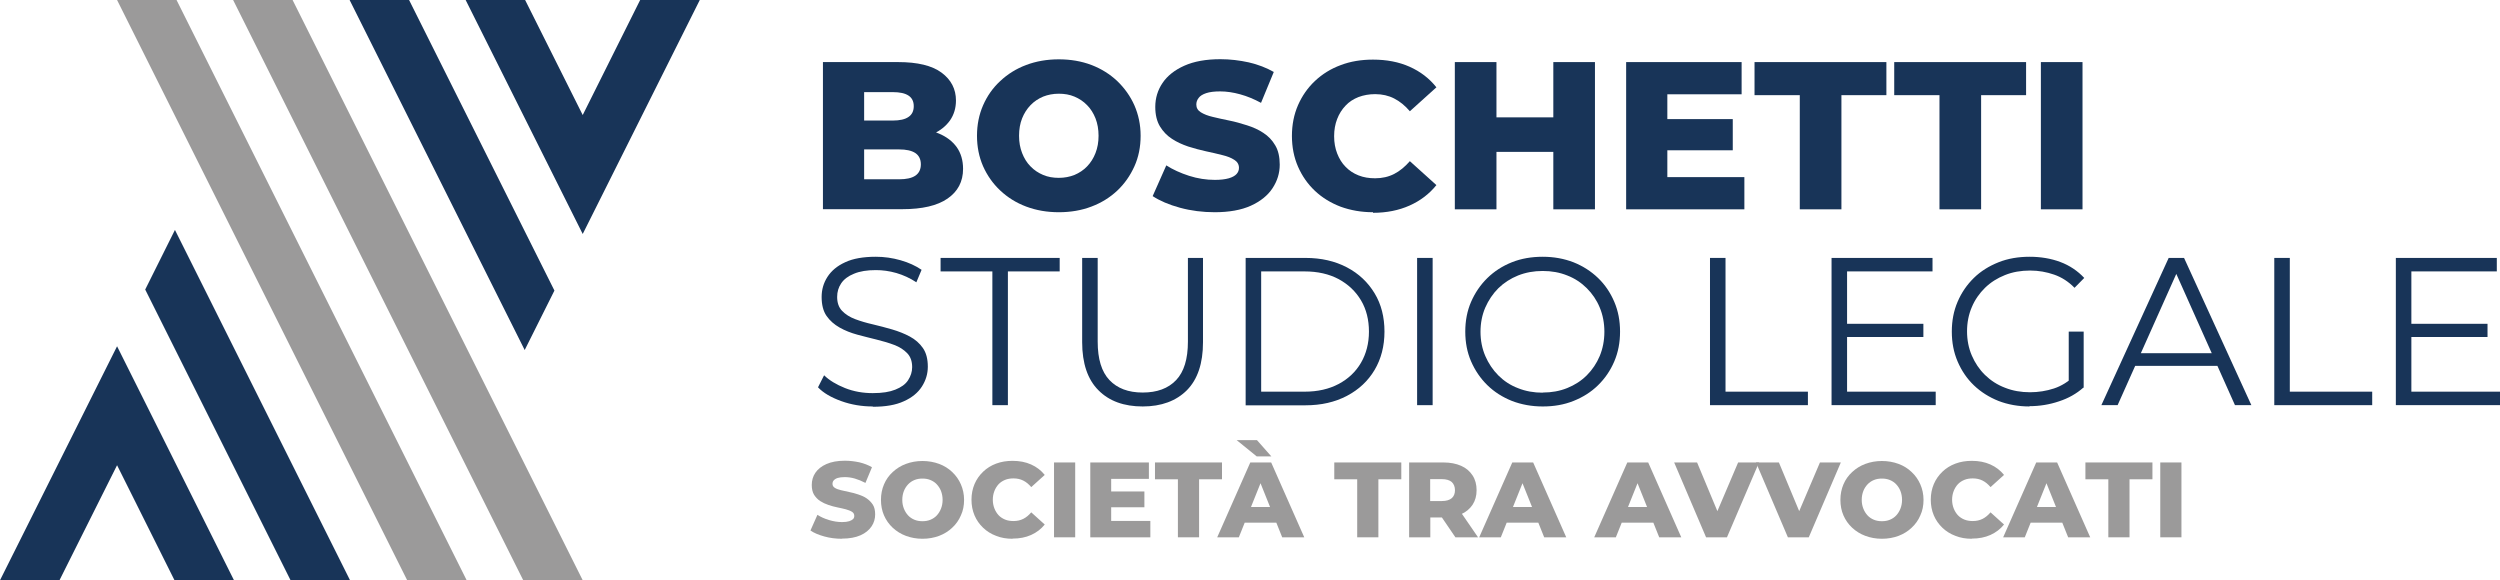 <?xml version="1.0" encoding="UTF-8"?>
<svg id="Livello_2" data-name="Livello 2" xmlns="http://www.w3.org/2000/svg" viewBox="0 0 172.34 40">
  <defs>
    <style>
      .cls-1 {
        fill: #9b9a9a;
      }

      .cls-2 {
        fill: #183458;
      }
    </style>
  </defs>
  <g id="Livello_1-2" data-name="Livello 1">
    <g>
      <polygon class="cls-1" points="36.07 40 40.17 40 20.17 0 16.07 0 36.07 40"/>
      <polygon class="cls-1" points="8.07 0 28.07 40 32.17 40 12.17 0 8.07 0"/>
      <polygon class="cls-2" points="4.1 40 8.07 32.07 12.03 40 16.13 40 8.07 23.87 0 40 4.1 40"/>
      <polygon class="cls-2" points="44.13 0 40.17 7.93 36.2 0 32.1 0 40.17 16.13 48.24 0 44.13 0"/>
      <polygon class="cls-2" points="38.22 20.03 28.2 0 24.1 0 36.17 24.13 38.22 20.03"/>
      <polygon class="cls-2" points="12.06 15.85 10.01 19.96 20.03 40 24.13 40 12.06 15.85"/>
      <g>
        <path class="cls-1" d="M58.04,37.14c-.42,0-.83-.05-1.22-.16s-.71-.24-.95-.41l.48-1.08c.23.15.5.27.8.36s.6.14.9.14c.2,0,.36-.02.49-.06.12-.04.21-.09.27-.15.06-.06.08-.13.08-.22,0-.12-.05-.21-.16-.28-.11-.07-.25-.12-.42-.17-.17-.04-.36-.09-.57-.13-.21-.04-.42-.1-.63-.17s-.4-.16-.57-.27-.31-.26-.42-.43c-.11-.18-.16-.41-.16-.68,0-.31.08-.59.25-.84.17-.25.42-.45.76-.6.34-.15.76-.23,1.27-.23.34,0,.67.04,1,.11.33.08.62.19.87.34l-.45,1.08c-.25-.13-.49-.23-.73-.3s-.47-.1-.7-.1c-.2,0-.36.02-.49.06-.12.04-.21.1-.27.17s-.08.15-.08.24c0,.11.05.2.16.27.11.07.25.12.42.16.17.04.37.08.58.13.21.04.42.1.63.17.21.07.4.15.57.27s.31.26.42.43.16.4.16.67c0,.3-.08.58-.25.83-.17.25-.42.46-.76.61-.34.15-.76.23-1.27.23Z"/>
        <path class="cls-1" d="M63.59,37.14c-.41,0-.79-.07-1.14-.2-.35-.13-.65-.32-.91-.56s-.46-.53-.6-.85c-.14-.32-.21-.68-.21-1.07s.07-.74.21-1.07.34-.61.6-.85.56-.43.91-.56c.35-.13.73-.2,1.14-.2s.8.07,1.15.2c.35.13.65.32.9.56.26.24.46.53.6.85s.22.68.22,1.07-.07.75-.22,1.07c-.14.33-.34.61-.6.85-.25.24-.56.43-.9.56-.35.13-.73.2-1.15.2ZM63.59,35.93c.2,0,.38-.03.55-.1.17-.07.32-.17.44-.3.12-.13.22-.29.29-.47.07-.18.11-.38.11-.6s-.04-.43-.11-.61c-.07-.18-.17-.33-.29-.46-.12-.13-.27-.23-.44-.3-.17-.07-.35-.1-.55-.1s-.38.03-.55.1c-.17.07-.32.17-.44.3-.12.13-.22.28-.29.46s-.11.38-.11.61.04.42.11.6.17.34.29.47c.12.13.27.23.44.3.17.07.35.1.55.1Z"/>
        <path class="cls-1" d="M69.8,37.14c-.41,0-.78-.06-1.13-.2-.35-.13-.65-.32-.9-.56-.25-.24-.45-.52-.59-.85-.14-.33-.21-.69-.21-1.08s.07-.75.21-1.08c.14-.33.34-.61.59-.85.25-.24.55-.43.9-.56.35-.13.72-.19,1.13-.19.48,0,.9.08,1.28.25.38.17.69.41.94.72l-.93.84c-.17-.2-.35-.35-.55-.45-.2-.1-.42-.15-.67-.15-.21,0-.41.03-.58.1s-.33.17-.45.3c-.12.13-.22.29-.29.47-.07.18-.11.38-.11.6s.04.42.11.6.17.34.29.47c.12.13.28.23.45.3s.37.1.58.1c.25,0,.47-.05.67-.15.2-.1.38-.25.55-.45l.93.84c-.25.31-.56.55-.94.72-.38.17-.8.25-1.28.25Z"/>
        <path class="cls-1" d="M72.66,37.04v-5.16h1.46v5.16h-1.46Z"/>
        <path class="cls-1" d="M76.6,35.91h2.7v1.13h-4.14v-5.16h4.04v1.13h-2.6v2.9ZM76.5,33.88h2.39v1.09h-2.39v-1.09Z"/>
        <path class="cls-1" d="M81.2,37.04v-4h-1.58v-1.16h4.62v1.16h-1.58v4h-1.46Z"/>
        <path class="cls-1" d="M83.91,37.04l2.28-5.16h1.44l2.28,5.16h-1.52l-1.78-4.44h.57l-1.78,4.44h-1.49ZM85.15,36.03l.38-1.08h2.52l.38,1.08h-3.27ZM86.63,31.46l-1.38-1.12h1.4l.99,1.12h-1Z"/>
        <path class="cls-1" d="M93.56,37.04v-4h-1.58v-1.16h4.62v1.16h-1.58v4h-1.46Z"/>
        <path class="cls-1" d="M97.14,37.04v-5.16h2.36c.47,0,.88.08,1.22.23.34.15.6.37.79.66.19.29.28.63.28,1.02s-.09.72-.28,1.01c-.19.28-.45.5-.79.65-.34.15-.75.22-1.22.22h-1.55l.65-.61v1.98h-1.46ZM98.59,35.21l-.65-.67h1.46c.3,0,.53-.07.68-.2.15-.13.22-.32.22-.55s-.08-.43-.22-.56c-.15-.13-.38-.2-.68-.2h-1.46l.65-.67v2.85ZM100.33,37.04l-1.28-1.88h1.55l1.29,1.88h-1.56Z"/>
        <path class="cls-1" d="M101.97,37.04l2.28-5.16h1.44l2.28,5.16h-1.52l-1.78-4.44h.57l-1.78,4.44h-1.49ZM103.21,36.03l.38-1.08h2.52l.38,1.08h-3.27Z"/>
        <path class="cls-1" d="M109.9,37.04l2.28-5.16h1.44l2.28,5.16h-1.52l-1.78-4.44h.57l-1.78,4.44h-1.49ZM111.15,36.03l.38-1.08h2.52l.38,1.08h-3.27Z"/>
        <path class="cls-1" d="M117.61,37.04l-2.2-5.16h1.58l1.86,4.46h-.93l1.9-4.46h1.44l-2.21,5.16h-1.44Z"/>
        <path class="cls-1" d="M123.25,37.04l-2.2-5.16h1.58l1.86,4.46h-.93l1.9-4.46h1.44l-2.21,5.16h-1.44Z"/>
        <path class="cls-1" d="M129.73,37.14c-.41,0-.79-.07-1.14-.2-.35-.13-.65-.32-.91-.56s-.46-.53-.6-.85c-.14-.32-.21-.68-.21-1.07s.07-.74.21-1.07.34-.61.6-.85.56-.43.91-.56c.35-.13.73-.2,1.14-.2s.8.07,1.15.2c.35.13.65.32.9.56.26.24.46.53.6.85s.22.68.22,1.07-.07.75-.22,1.07c-.14.33-.34.61-.6.85-.25.24-.56.43-.9.56-.35.13-.73.2-1.15.2ZM129.73,35.93c.2,0,.38-.03.55-.1.17-.07.32-.17.44-.3.12-.13.22-.29.29-.47.07-.18.11-.38.11-.6s-.04-.43-.11-.61c-.07-.18-.17-.33-.29-.46-.12-.13-.27-.23-.44-.3-.17-.07-.35-.1-.55-.1s-.38.03-.55.1c-.17.07-.32.17-.44.3-.12.13-.22.28-.29.46s-.11.38-.11.61.04.42.11.6.17.34.29.47c.12.13.27.23.44.3.17.07.35.1.55.1Z"/>
        <path class="cls-1" d="M135.93,37.14c-.41,0-.78-.06-1.13-.2-.35-.13-.65-.32-.9-.56-.25-.24-.45-.52-.59-.85-.14-.33-.21-.69-.21-1.08s.07-.75.21-1.08c.14-.33.34-.61.59-.85.25-.24.55-.43.9-.56.35-.13.72-.19,1.13-.19.48,0,.9.08,1.28.25.38.17.69.41.94.72l-.93.84c-.17-.2-.35-.35-.55-.45-.2-.1-.42-.15-.67-.15-.21,0-.41.03-.58.1s-.33.17-.45.3c-.12.13-.22.29-.29.47-.07.18-.11.38-.11.6s.04.42.11.6.17.34.29.47c.12.13.28.23.45.3s.37.1.58.1c.25,0,.47-.05.67-.15.2-.1.38-.25.55-.45l.93.84c-.25.31-.56.55-.94.72-.38.17-.8.25-1.28.25Z"/>
        <path class="cls-1" d="M138.09,37.04l2.28-5.16h1.44l2.28,5.16h-1.52l-1.78-4.44h.57l-1.78,4.44h-1.49ZM139.33,36.03l.38-1.08h2.52l.38,1.08h-3.27Z"/>
        <path class="cls-1" d="M145.34,37.04v-4h-1.58v-1.16h4.62v1.16h-1.58v4h-1.46Z"/>
        <path class="cls-1" d="M148.92,37.04v-5.16h1.46v5.16h-1.46Z"/>
      </g>
      <g>
        <path class="cls-2" d="M56.73,14.43V4.28h5.19c1.33,0,2.33.24,2.99.73.66.49.99,1.13.99,1.92,0,.52-.14.98-.41,1.37-.28.39-.66.7-1.16.93s-1.09.34-1.78.34l.29-.7c.72,0,1.34.11,1.87.33.53.22.94.53,1.24.94.29.41.44.91.44,1.5,0,.88-.36,1.56-1.07,2.05-.71.49-1.75.73-3.11.73h-5.48ZM59.57,12.36h2.41c.49,0,.87-.08,1.12-.25s.38-.43.38-.78-.13-.61-.38-.78c-.26-.17-.63-.25-1.12-.25h-2.61v-1.99h2.17c.48,0,.85-.08,1.09-.25.24-.16.36-.41.36-.74s-.12-.57-.36-.73c-.24-.16-.6-.24-1.09-.24h-1.97v6Z"/>
        <path class="cls-2" d="M72.99,14.63c-.81,0-1.56-.13-2.25-.39-.69-.26-1.28-.63-1.79-1.11-.51-.48-.9-1.04-1.18-1.67-.28-.64-.42-1.34-.42-2.1s.14-1.46.42-2.1c.28-.64.67-1.2,1.18-1.67.51-.48,1.1-.85,1.79-1.11.69-.26,1.44-.39,2.25-.39s1.57.13,2.25.39c.68.26,1.27.63,1.78,1.11.5.48.9,1.04,1.18,1.67.28.64.43,1.34.43,2.1s-.14,1.47-.43,2.11c-.29.64-.68,1.2-1.18,1.67-.5.47-1.09.84-1.78,1.1-.68.26-1.43.39-2.25.39ZM72.99,12.26c.39,0,.75-.07,1.08-.2.33-.14.62-.33.87-.59.25-.26.44-.56.58-.92.14-.36.21-.75.21-1.19s-.07-.84-.21-1.2c-.14-.35-.33-.66-.58-.91-.25-.26-.54-.45-.87-.59-.33-.14-.69-.2-1.08-.2s-.75.07-1.08.2c-.33.14-.62.33-.87.59-.25.26-.44.56-.58.91-.14.35-.21.75-.21,1.2s.07.83.21,1.19c.14.36.33.67.58.92.25.26.54.45.87.59.33.14.69.2,1.08.2Z"/>
        <path class="cls-2" d="M83.74,14.63c-.83,0-1.63-.1-2.4-.31-.77-.21-1.39-.48-1.88-.8l.94-2.12c.45.29.98.53,1.57.72.59.19,1.19.28,1.78.28.4,0,.71-.04.96-.11.24-.07.42-.17.53-.29.11-.12.17-.26.17-.43,0-.23-.11-.42-.32-.55-.21-.14-.49-.25-.83-.33-.34-.09-.71-.17-1.12-.26-.41-.09-.82-.2-1.23-.33-.41-.14-.79-.31-1.12-.53-.34-.22-.61-.5-.83-.86-.21-.35-.32-.8-.32-1.34,0-.61.17-1.16.5-1.65.33-.49.83-.89,1.5-1.19s1.5-.45,2.49-.45c.67,0,1.32.08,1.96.22.64.15,1.21.37,1.72.66l-.88,2.13c-.48-.26-.96-.46-1.44-.59-.47-.13-.93-.2-1.38-.2-.4,0-.72.04-.96.12s-.42.19-.52.33c-.11.14-.16.29-.16.46,0,.22.1.4.31.53s.48.24.83.32c.34.08.72.17,1.13.25s.82.2,1.23.33.79.3,1.12.52c.34.22.61.5.82.86.21.35.31.8.31,1.33,0,.59-.17,1.13-.5,1.63-.33.5-.83.9-1.49,1.2-.66.3-1.5.45-2.5.45Z"/>
        <path class="cls-2" d="M94.65,14.63c-.8,0-1.54-.13-2.23-.38-.68-.26-1.27-.62-1.77-1.09-.5-.47-.89-1.03-1.17-1.67s-.42-1.35-.42-2.12.14-1.48.42-2.12c.28-.64.67-1.2,1.17-1.67.5-.47,1.09-.84,1.77-1.09.68-.26,1.42-.38,2.23-.38.94,0,1.78.16,2.52.49.74.33,1.36.8,1.85,1.42l-1.83,1.65c-.33-.39-.69-.68-1.08-.88-.39-.2-.83-.3-1.31-.3-.42,0-.8.07-1.15.2-.35.14-.65.33-.89.59-.25.26-.44.56-.58.92-.14.36-.21.75-.21,1.19s.07.83.21,1.19c.14.36.33.67.58.92.25.26.54.45.89.59.35.14.73.2,1.15.2.48,0,.92-.1,1.31-.3.39-.2.75-.5,1.08-.88l1.83,1.65c-.49.61-1.11,1.08-1.85,1.41-.74.33-1.58.5-2.52.5Z"/>
        <path class="cls-2" d="M103.16,14.43h-2.87V4.28h2.87v10.15ZM107.28,10.47h-4.32v-2.38h4.32v2.38ZM107.08,4.28h2.87v10.15h-2.87V4.28Z"/>
        <path class="cls-2" d="M114.94,12.21h5.31v2.22h-8.15V4.28h7.96v2.22h-5.12v5.71ZM114.74,8.21h4.71v2.15h-4.71v-2.15Z"/>
        <path class="cls-2" d="M124.07,14.43v-7.87h-3.12v-2.28h9.09v2.28h-3.1v7.87h-2.87Z"/>
        <path class="cls-2" d="M133.7,14.43v-7.87h-3.12v-2.28h9.09v2.28h-3.1v7.87h-2.87Z"/>
        <path class="cls-2" d="M140.69,14.43V4.28h2.87v10.15h-2.87Z"/>
        <path class="cls-2" d="M60.16,28.02c-.75,0-1.48-.12-2.17-.37-.69-.25-1.23-.56-1.6-.95l.42-.83c.36.35.84.64,1.44.88.6.24,1.24.35,1.91.35s1.16-.08,1.56-.24c.4-.16.7-.37.88-.65s.28-.57.28-.9c0-.4-.11-.72-.34-.96-.23-.24-.52-.43-.89-.57-.37-.14-.77-.26-1.22-.37-.44-.11-.89-.22-1.33-.34-.44-.12-.85-.28-1.22-.49s-.67-.47-.9-.8c-.23-.33-.34-.77-.34-1.31,0-.5.13-.96.4-1.38.27-.42.67-.76,1.22-1.01.55-.26,1.26-.38,2.12-.38.57,0,1.14.08,1.7.24.56.16,1.04.38,1.45.66l-.36.86c-.44-.29-.9-.5-1.38-.64-.49-.14-.96-.2-1.41-.2-.61,0-1.11.08-1.51.25-.4.16-.69.38-.88.66-.19.28-.28.59-.28.94,0,.4.11.72.34.96s.53.43.9.57.78.26,1.22.36c.45.11.89.22,1.33.35.44.13.85.29,1.22.49s.67.46.9.79c.23.33.34.76.34,1.29,0,.49-.14.95-.41,1.37-.27.42-.68.76-1.24,1.01-.56.26-1.27.38-2.14.38Z"/>
        <path class="cls-2" d="M68.41,27.93v-9.22h-3.57v-.93h8.21v.93h-3.57v9.22h-1.07Z"/>
        <path class="cls-2" d="M78.78,28.02c-1.3,0-2.32-.37-3.06-1.12-.74-.74-1.12-1.85-1.12-3.31v-5.81h1.07v5.77c0,1.2.27,2.08.81,2.65.54.57,1.3.86,2.29.86s1.76-.28,2.31-.86c.54-.57.81-1.45.81-2.65v-5.77h1.04v5.81c0,1.46-.37,2.56-1.11,3.31-.74.74-1.76,1.12-3.05,1.12Z"/>
        <path class="cls-2" d="M85.87,27.93v-10.15h4.13c1.08,0,2.03.22,2.85.65.82.43,1.45,1.03,1.91,1.79.46.76.68,1.64.68,2.64s-.23,1.88-.68,2.64c-.45.76-1.09,1.36-1.91,1.79-.82.43-1.77.65-2.85.65h-4.13ZM86.94,27h3c.9,0,1.68-.18,2.34-.53.66-.35,1.18-.84,1.54-1.46s.55-1.34.55-2.15-.18-1.54-.55-2.16-.88-1.1-1.54-1.46c-.66-.35-1.44-.53-2.34-.53h-3v8.29Z"/>
        <path class="cls-2" d="M97.69,27.93v-10.15h1.07v10.15h-1.07Z"/>
        <path class="cls-2" d="M106.35,28.02c-.76,0-1.47-.13-2.12-.38-.65-.26-1.22-.62-1.7-1.09-.48-.47-.85-1.02-1.12-1.64-.27-.62-.4-1.31-.4-2.05s.13-1.43.4-2.05c.27-.62.64-1.17,1.12-1.64s1.04-.83,1.69-1.09c.65-.26,1.36-.38,2.13-.38s1.47.13,2.12.38c.65.26,1.21.62,1.69,1.08s.85,1.01,1.12,1.64.4,1.31.4,2.06-.13,1.43-.4,2.06c-.27.63-.64,1.17-1.12,1.64s-1.04.82-1.69,1.08c-.65.26-1.35.38-2.12.38ZM106.35,27.06c.61,0,1.17-.1,1.69-.31.52-.21.97-.5,1.35-.88.38-.38.68-.83.89-1.33.21-.51.32-1.07.32-1.67s-.11-1.17-.32-1.67c-.21-.51-.51-.95-.89-1.33-.38-.38-.83-.68-1.35-.88-.52-.21-1.08-.31-1.69-.31s-1.17.1-1.7.31c-.52.21-.97.5-1.36.88-.38.38-.68.83-.9,1.33-.22.51-.33,1.07-.33,1.67s.11,1.16.33,1.67c.22.51.52.96.9,1.34.38.38.83.68,1.36.88.52.21,1.09.31,1.7.31Z"/>
        <path class="cls-2" d="M117.88,27.93v-10.15h1.07v9.22h5.68v.93h-6.76Z"/>
        <path class="cls-2" d="M127.34,27h6.1v.93h-7.18v-10.15h6.96v.93h-5.89v8.29ZM127.23,22.32h5.36v.91h-5.36v-.91Z"/>
        <path class="cls-2" d="M139.91,28.02c-.77,0-1.49-.13-2.14-.38-.65-.26-1.22-.62-1.7-1.08s-.85-1.01-1.12-1.64c-.27-.63-.4-1.31-.4-2.06s.13-1.43.4-2.06c.27-.63.64-1.17,1.12-1.64s1.05-.82,1.7-1.08c.65-.26,1.37-.38,2.14-.38s1.48.12,2.12.36,1.19.61,1.65,1.1l-.67.68c-.42-.43-.89-.73-1.41-.91s-1.06-.28-1.65-.28c-.63,0-1.21.1-1.73.31-.53.21-.99.5-1.38.88-.39.38-.7.83-.91,1.33-.22.51-.33,1.07-.33,1.67s.11,1.16.33,1.67c.22.51.52.96.91,1.34.39.38.85.68,1.38.88.53.21,1.1.31,1.72.31.58,0,1.13-.09,1.65-.26.52-.17.99-.47,1.43-.88l.61.81c-.48.43-1.05.75-1.7.96-.65.22-1.33.33-2.03.33ZM142.61,26.6v-3.74h1.03v3.87l-1.03-.13Z"/>
        <path class="cls-2" d="M144.86,27.93l4.64-10.15h1.06l4.64,10.15h-1.13l-4.26-9.53h.43l-4.26,9.53h-1.12ZM146.68,25.22l.32-.87h5.9l.32.87h-6.54Z"/>
        <path class="cls-2" d="M156.78,27.93v-10.15h1.07v9.22h5.68v.93h-6.76Z"/>
        <path class="cls-2" d="M166.24,27h6.1v.93h-7.18v-10.15h6.96v.93h-5.89v8.29ZM166.12,22.32h5.36v.91h-5.36v-.91Z"/>
      </g>
    </g>
  </g>
</svg>
